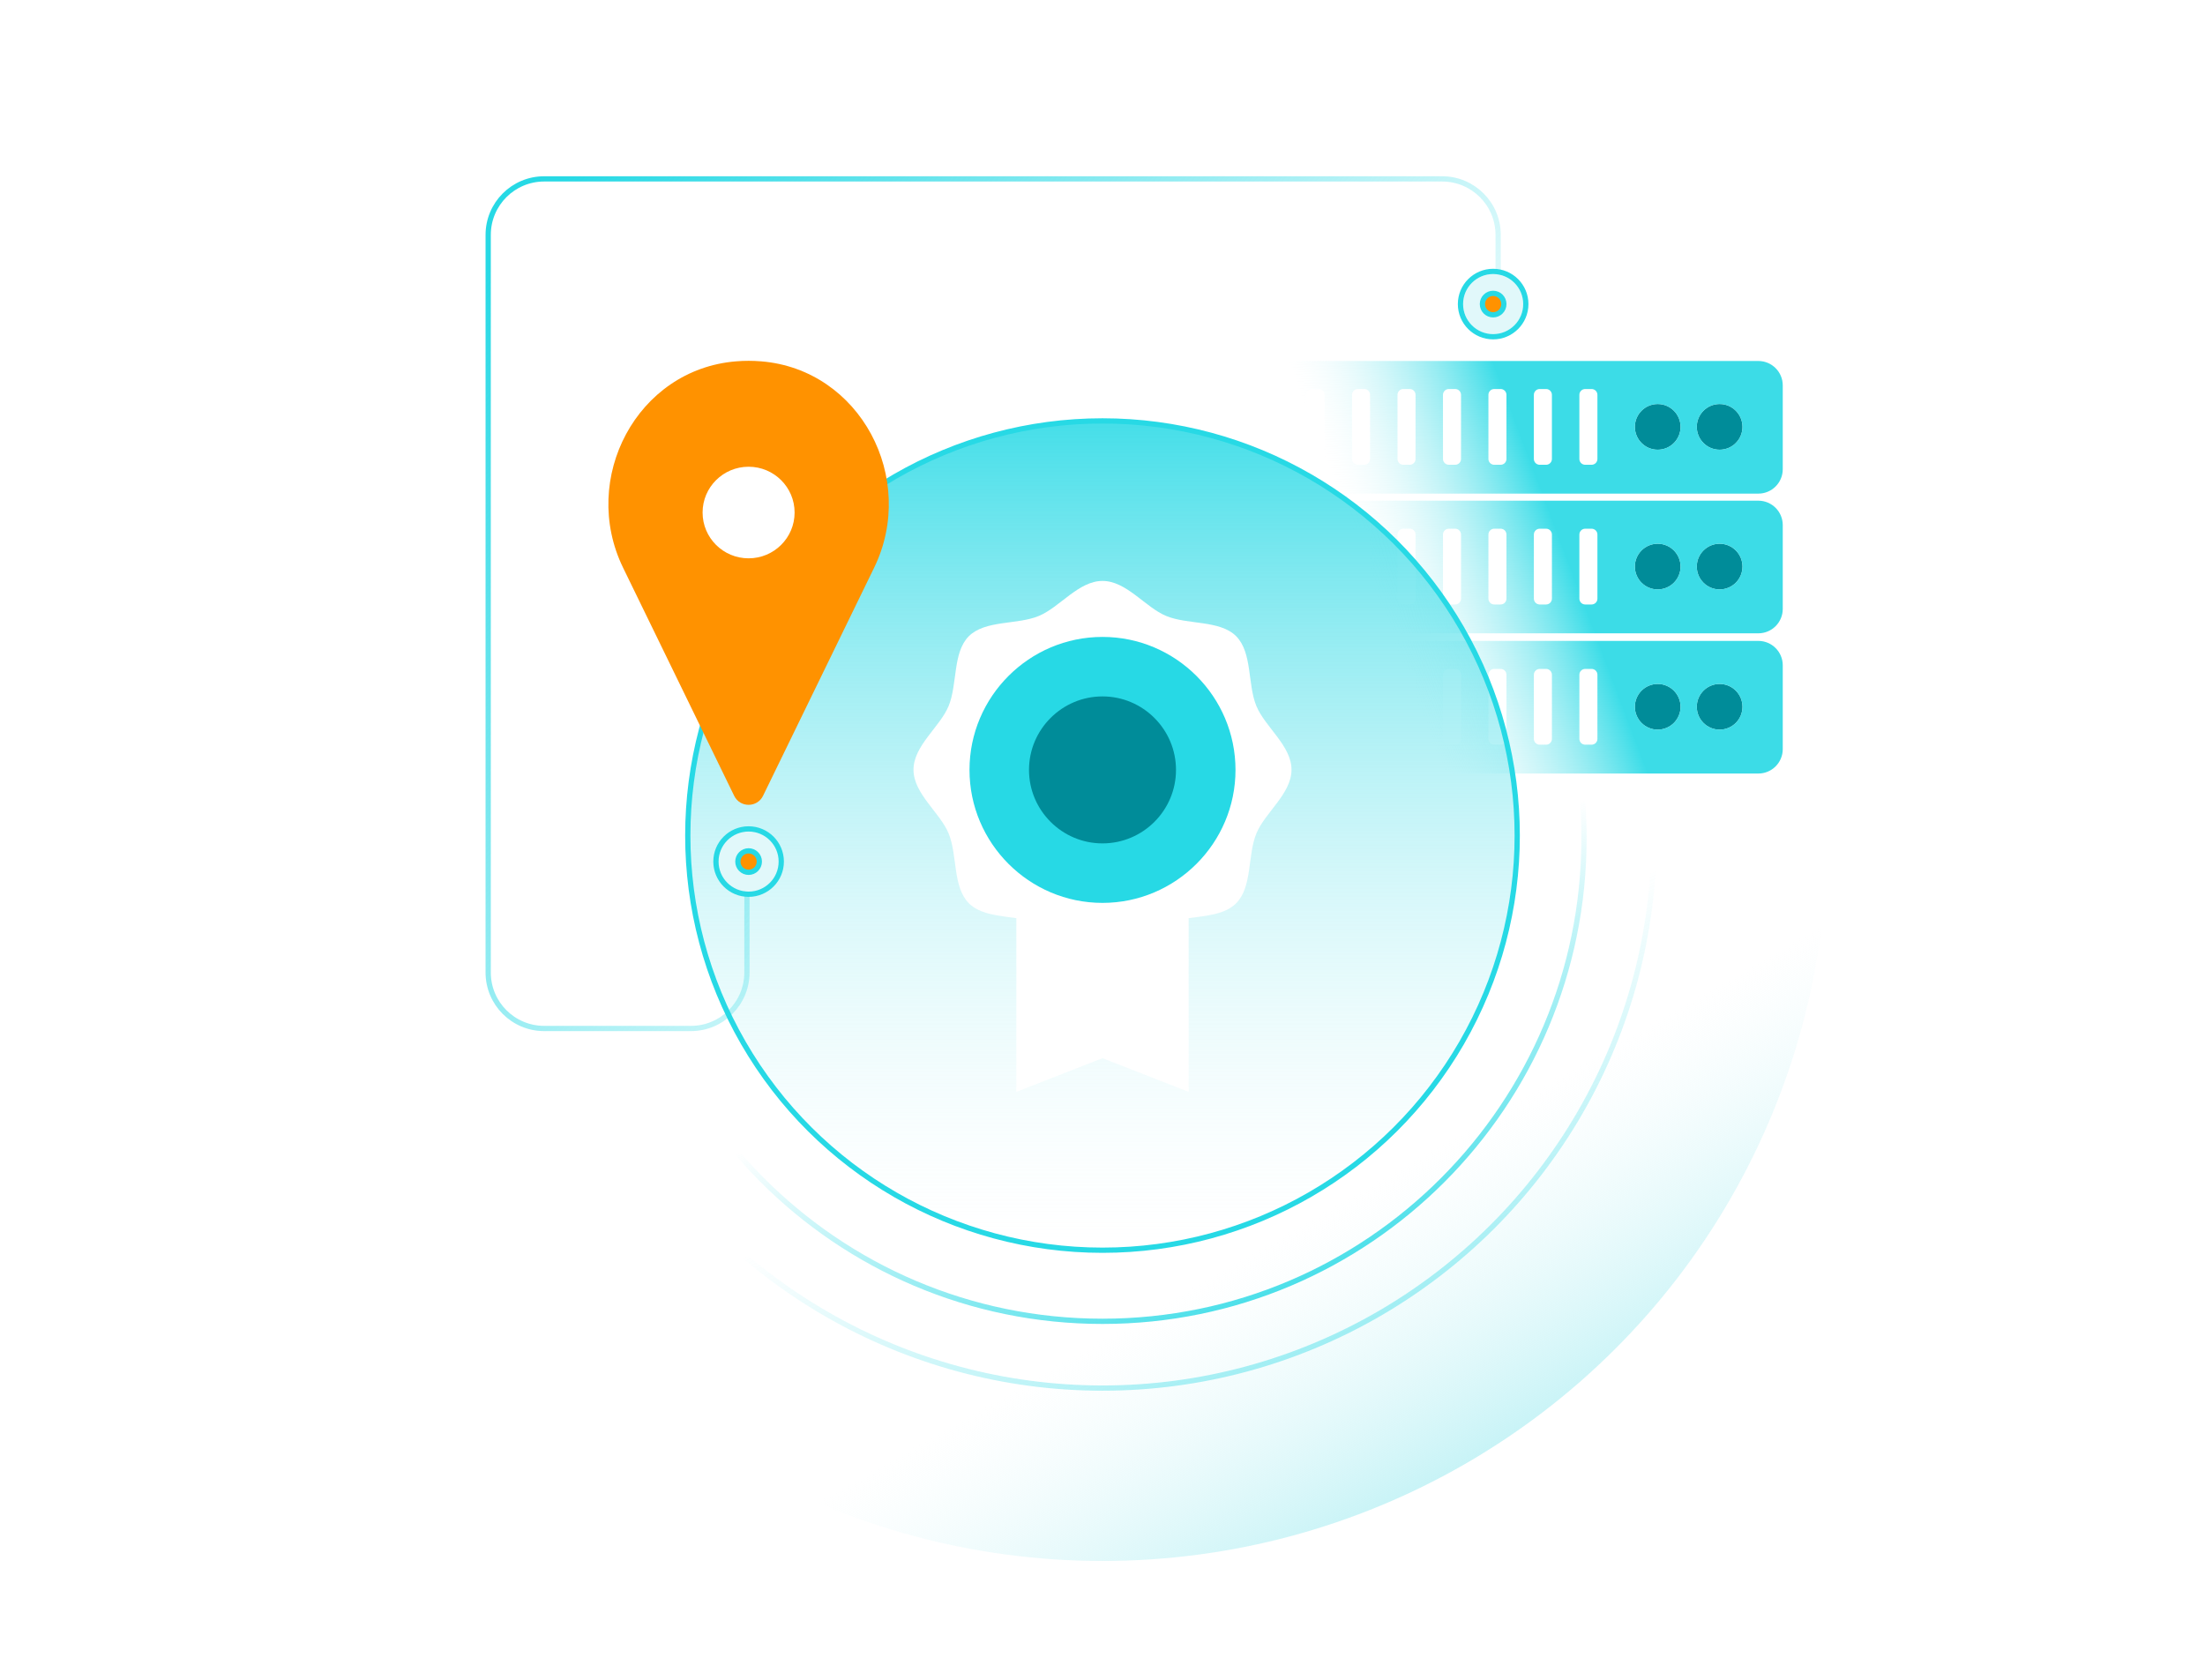 <svg width="630" height="480" viewBox="0 0 630 480" fill="none" xmlns="http://www.w3.org/2000/svg">
<mask id="mask0_2786_25455" style="mask-type:alpha" maskUnits="userSpaceOnUse" x="0" y="0" width="630" height="480">
<rect width="630" height="480" fill="#D9D9D9"/>
</mask>
<g mask="url(#mask0_2786_25455)">
<ellipse cx="315" cy="239.524" rx="206.523" ry="207" transform="rotate(-90 315 239.524)" fill="url(#paint0_linear_2786_25455)"/>
<path d="M473.631 128.506C477.235 128.506 480.157 125.584 480.157 121.979C480.157 118.375 477.235 115.453 473.631 115.453C470.026 115.453 467.104 118.375 467.104 121.979C467.104 125.584 470.026 128.506 473.631 128.506Z" fill="#008C99"/>
<path d="M491.324 128.506C494.928 128.506 497.85 125.584 497.85 121.979C497.85 118.375 494.928 115.453 491.324 115.453C487.719 115.453 484.797 118.375 484.797 121.979C484.797 125.584 487.719 128.506 491.324 128.506Z" fill="#008C99"/>
<path d="M473.631 168.426C477.235 168.426 480.157 165.504 480.157 161.899C480.157 158.295 477.235 155.373 473.631 155.373C470.026 155.373 467.104 158.295 467.104 161.899C467.104 165.504 470.026 168.426 473.631 168.426Z" fill="#008C99"/>
<path d="M491.324 168.426C494.928 168.426 497.85 165.504 497.85 161.899C497.85 158.295 494.928 155.373 491.324 155.373C487.719 155.373 484.797 158.295 484.797 161.899C484.797 165.504 487.719 168.426 491.324 168.426Z" fill="#008C99"/>
<path d="M473.631 208.49C477.235 208.49 480.157 205.568 480.157 201.964C480.157 198.359 477.235 195.438 473.631 195.438C470.026 195.438 467.104 198.359 467.104 201.964C467.104 205.568 470.026 208.49 473.631 208.49Z" fill="#008C99"/>
<path d="M491.324 208.49C494.928 208.49 497.85 205.568 497.85 201.964C497.85 198.359 494.928 195.438 491.324 195.438C487.719 195.438 484.797 198.359 484.797 201.964C484.797 205.568 487.719 208.49 491.324 208.49Z" fill="#008C99"/>
<path fill-rule="evenodd" clip-rule="evenodd" d="M361.791 110.13C361.791 106.276 364.915 103.152 368.769 103.152H502.381C506.235 103.152 509.359 106.276 509.359 110.13V134.074C509.359 137.927 506.235 141.051 502.381 141.051H368.769C364.915 141.051 361.791 137.927 361.791 134.074V110.13ZM473.631 128.507C477.235 128.507 480.157 125.585 480.157 121.98C480.157 118.376 477.235 115.454 473.631 115.454C470.026 115.454 467.104 118.376 467.104 121.98C467.104 125.585 470.026 128.507 473.631 128.507ZM497.85 121.98C497.85 125.585 494.928 128.507 491.323 128.507C487.719 128.507 484.797 125.585 484.797 121.98C484.797 118.376 487.719 115.454 491.323 115.454C494.928 115.454 497.85 118.376 497.85 121.98ZM376.803 111.16H374.976C374.056 111.16 373.311 111.905 373.311 112.825V131.145C373.311 132.064 374.056 132.81 374.976 132.81H376.803C377.722 132.81 378.467 132.064 378.467 131.145V112.825C378.467 111.905 377.722 111.16 376.803 111.16ZM387.956 111.16H389.783C390.702 111.16 391.448 111.905 391.448 112.825V131.145C391.448 132.064 390.702 132.81 389.783 132.81H387.956C387.037 132.81 386.292 132.064 386.292 131.145V112.825C386.292 111.905 387.037 111.16 387.956 111.16ZM402.777 111.16H400.95C400.03 111.16 399.285 111.905 399.285 112.825V131.145C399.285 132.064 400.03 132.81 400.95 132.81H402.777C403.696 132.81 404.441 132.064 404.441 131.145V112.825C404.441 111.905 403.696 111.16 402.777 111.16ZM413.943 111.16H415.77C416.69 111.16 417.435 111.905 417.435 112.825V131.145C417.435 132.064 416.69 132.81 415.77 132.81H413.943C413.024 132.81 412.279 132.064 412.279 131.145V112.825C412.279 111.905 413.024 111.16 413.943 111.16ZM428.751 111.16H426.924C426.005 111.16 425.26 111.905 425.26 112.825V131.145C425.26 132.064 426.005 132.81 426.924 132.81H428.751C429.671 132.81 430.416 132.064 430.416 131.145V112.825C430.416 111.905 429.671 111.16 428.751 111.16ZM439.911 111.16H441.738C442.657 111.16 443.403 111.905 443.403 112.825V131.145C443.403 132.064 442.657 132.81 441.738 132.81H439.911C438.992 132.81 438.247 132.064 438.247 131.145V112.825C438.247 111.905 438.992 111.16 439.911 111.16ZM454.739 111.16H452.912C451.993 111.16 451.248 111.905 451.248 112.825V131.145C451.248 132.064 451.993 132.81 452.912 132.81H454.739C455.658 132.81 456.404 132.064 456.404 131.145V112.825C456.404 111.905 455.658 111.16 454.739 111.16ZM361.791 150.049C361.791 146.195 364.915 143.071 368.769 143.071H502.381C506.235 143.071 509.359 146.195 509.359 150.049V173.992C509.359 177.846 506.235 180.97 502.381 180.97H368.769C364.915 180.97 361.791 177.846 361.791 173.992V150.049ZM473.631 168.426C477.235 168.426 480.157 165.504 480.157 161.899C480.157 158.295 477.235 155.373 473.631 155.373C470.026 155.373 467.104 158.295 467.104 161.899C467.104 165.504 470.026 168.426 473.631 168.426ZM497.85 161.899C497.85 165.504 494.928 168.426 491.323 168.426C487.719 168.426 484.797 165.504 484.797 161.899C484.797 158.295 487.719 155.373 491.323 155.373C494.928 155.373 497.85 158.295 497.85 161.899ZM376.803 151.079H374.976C374.056 151.079 373.311 151.824 373.311 152.744V171.064C373.311 171.983 374.056 172.729 374.976 172.729H376.803C377.722 172.729 378.467 171.983 378.467 171.064V152.744C378.467 151.824 377.722 151.079 376.803 151.079ZM387.956 151.079H389.783C390.702 151.079 391.448 151.824 391.448 152.744V171.064C391.448 171.983 390.702 172.729 389.783 172.729H387.956C387.037 172.729 386.292 171.983 386.292 171.064V152.744C386.292 151.824 387.037 151.079 387.956 151.079ZM402.777 151.079H400.95C400.03 151.079 399.285 151.824 399.285 152.744V171.064C399.285 171.983 400.03 172.729 400.95 172.729H402.777C403.696 172.729 404.441 171.983 404.441 171.064V152.744C404.441 151.824 403.696 151.079 402.777 151.079ZM413.943 151.079H415.77C416.69 151.079 417.435 151.824 417.435 152.744V171.064C417.435 171.983 416.69 172.729 415.77 172.729H413.943C413.024 172.729 412.279 171.983 412.279 171.064V152.744C412.279 151.824 413.024 151.079 413.943 151.079ZM428.751 151.079H426.924C426.005 151.079 425.26 151.824 425.26 152.744V171.064C425.26 171.983 426.005 172.729 426.924 172.729H428.751C429.671 172.729 430.416 171.983 430.416 171.064V152.744C430.416 151.824 429.671 151.079 428.751 151.079ZM439.911 151.079H441.738C442.657 151.079 443.403 151.824 443.403 152.744V171.064C443.403 171.983 442.657 172.729 441.738 172.729H439.911C438.992 172.729 438.247 171.983 438.247 171.064V152.744C438.247 151.824 438.992 151.079 439.911 151.079ZM454.739 151.079H452.912C451.993 151.079 451.248 151.824 451.248 152.744V171.064C451.248 171.983 451.993 172.729 452.912 172.729H454.739C455.658 172.729 456.404 171.983 456.404 171.064V152.744C456.404 151.824 455.658 151.079 454.739 151.079ZM368.769 183.137C364.915 183.137 361.791 186.261 361.791 190.114V214.058C361.791 217.912 364.915 221.036 368.769 221.036H502.381C506.235 221.036 509.359 217.912 509.359 214.058V190.114C509.359 186.261 506.235 183.137 502.381 183.137H368.769ZM480.157 201.965C480.157 205.569 477.235 208.491 473.631 208.491C470.026 208.491 467.104 205.569 467.104 201.965C467.104 198.36 470.026 195.438 473.631 195.438C477.235 195.438 480.157 198.36 480.157 201.965ZM491.323 208.491C494.928 208.491 497.85 205.569 497.85 201.965C497.85 198.36 494.928 195.438 491.323 195.438C487.719 195.438 484.797 198.36 484.797 201.965C484.797 205.569 487.719 208.491 491.323 208.491ZM374.976 191.145H376.803C377.722 191.145 378.467 191.89 378.467 192.809V211.13C378.467 212.049 377.722 212.794 376.803 212.794H374.976C374.056 212.794 373.311 212.049 373.311 211.13V192.809C373.311 191.89 374.056 191.145 374.976 191.145ZM389.783 191.145H387.956C387.037 191.145 386.292 191.89 386.292 192.809V211.13C386.292 212.049 387.037 212.794 387.956 212.794H389.783C390.702 212.794 391.448 212.049 391.448 211.13V192.809C391.448 191.89 390.702 191.145 389.783 191.145ZM400.95 191.145H402.777C403.696 191.145 404.441 191.89 404.441 192.809V211.13C404.441 212.049 403.696 212.794 402.777 212.794H400.95C400.03 212.794 399.285 212.049 399.285 211.13V192.809C399.285 191.89 400.03 191.145 400.95 191.145ZM415.77 191.145H413.943C413.024 191.145 412.279 191.89 412.279 192.809V211.13C412.279 212.049 413.024 212.794 413.943 212.794H415.77C416.69 212.794 417.435 212.049 417.435 211.13V192.809C417.435 191.89 416.69 191.145 415.77 191.145ZM426.924 191.145H428.751C429.671 191.145 430.416 191.89 430.416 192.809V211.13C430.416 212.049 429.671 212.794 428.751 212.794H426.924C426.005 212.794 425.26 212.049 425.26 211.13V192.809C425.26 191.89 426.005 191.145 426.924 191.145ZM441.738 191.145H439.911C438.992 191.145 438.247 191.89 438.247 192.809V211.13C438.247 212.049 438.992 212.794 439.911 212.794H441.738C442.657 212.794 443.403 212.049 443.403 211.13V192.809C443.403 191.89 442.657 191.145 441.738 191.145ZM452.912 191.145H454.739C455.658 191.145 456.404 191.89 456.404 192.809V211.13C456.404 212.049 455.658 212.794 454.739 212.794H452.912C451.993 212.794 451.248 212.049 451.248 211.13V192.809C451.248 191.89 451.993 191.145 452.912 191.145Z" fill="url(#paint1_linear_2786_25455)"/>
<circle cx="315" cy="238.76" r="118.49" transform="rotate(-90 315 238.76)" fill="url(#paint2_linear_2786_25455)" stroke="#27D9E5" stroke-width="1.5"/>
<g filter="url(#filter0_d_2786_25455)">
<path d="M315 191.37C299.238 191.37 286.395 204.201 286.395 219.948C286.395 235.695 299.238 248.526 315 248.526C330.762 248.526 343.605 235.695 343.605 219.948C343.605 204.201 330.762 191.37 315 191.37ZM358.978 201.771C356.4 195.55 357.859 186.51 353.189 181.796C348.519 177.13 339.422 178.588 333.195 176.012C327.211 173.533 321.859 166 315 166C308.141 166 302.789 173.533 296.805 176.012C290.578 178.588 281.53 177.13 276.811 181.796C272.141 186.461 273.6 195.55 271.022 201.771C268.541 207.749 261 213.095 261 219.948C261 226.801 268.541 232.147 271.022 238.125C273.6 244.346 272.141 253.386 276.811 258.101C280.022 261.308 285.373 261.648 290.384 262.377V312L315 302.377L339.616 312V262.377C344.627 261.648 349.978 261.357 353.189 258.101C357.859 253.435 356.4 244.346 358.978 238.125C361.459 232.147 369 226.801 369 219.948C369 213.095 361.459 207.749 358.978 201.771ZM315 257.371C294.324 257.371 277.541 240.604 277.541 219.948C277.541 199.292 294.324 182.525 315 182.525C335.676 182.525 352.459 199.292 352.459 219.948C352.459 240.604 335.676 257.371 315 257.371Z" fill="white"/>
</g>
<path d="M277 220C277 199.061 294.061 182 315 182C335.939 182 353 199.061 353 220C353 240.939 335.939 258 315 258C294.061 258 277 240.939 277 220Z" fill="#27D9E5"/>
<path d="M294 220C294 208.429 303.429 199 315 199C326.571 199 336 208.429 336 220C336 231.571 326.571 241 315 241C303.429 241 294 231.571 294 220Z" fill="#008C99"/>
<path d="M315 377.568C239.026 377.568 177.432 315.766 177.432 239.523C177.432 163.281 239.026 101.479 315 101.479C390.974 101.479 452.568 163.281 452.568 239.523C452.568 315.766 390.974 377.568 315 377.568Z" stroke="url(#paint3_linear_2786_25455)" stroke-width="1.5"/>
<circle cx="315" cy="239.046" r="157.6" transform="rotate(90 315 239.046)" stroke="url(#paint4_linear_2786_25455)" stroke-width="1.5"/>
<g filter="url(#filter1_d_2786_25455)">
<path d="M217.452 103.252C216.278 103.16 215.081 103.105 213.884 103.105C212.687 103.105 211.49 103.152 210.316 103.252C181.961 105.543 165.614 136.751 178.028 162.234L209.764 227.405C211.435 230.833 216.34 230.833 218.011 227.405L249.748 162.234C262.161 136.751 245.807 105.551 217.459 103.252H217.452ZM213.884 159.541C206.624 159.541 200.74 153.683 200.74 146.455C200.74 139.228 206.624 133.37 213.884 133.37C221.144 133.37 227.028 139.228 227.028 146.455C227.028 153.683 221.144 159.541 213.884 159.541Z" fill="#FF9200"/>
</g>
<path d="M428.041 96.428V67.117C428.041 58.281 420.878 51.117 412.041 51.117H155.481C146.645 51.117 139.481 58.281 139.481 67.117V277.889C139.481 286.726 146.645 293.889 155.481 293.889H197.41C206.247 293.889 213.41 286.726 213.41 277.889V239.039" stroke="url(#paint5_linear_2786_25455)" stroke-width="1.5"/>
<g filter="url(#filter2_d_2786_25455)">
<circle cx="8.585" cy="8.585" r="8.585" transform="matrix(-1 0 0 1 222.472 237.609)" fill="#E1F8FA"/>
<circle cx="8.585" cy="8.585" r="9.335" transform="matrix(-1 0 0 1 222.472 237.609)" stroke="#27D9E5" stroke-width="1.5"/>
</g>
<circle cx="3.816" cy="3.816" r="3.066" transform="matrix(-1 0 0 1 217.703 242.379)" fill="#FF9200" stroke="#27D9E5" stroke-width="1.5"/>
<g filter="url(#filter3_d_2786_25455)">
<circle cx="8.585" cy="8.585" r="8.585" transform="matrix(-1 0 0 1 435.197 78.305)" fill="#E1F8FA"/>
<circle cx="8.585" cy="8.585" r="9.335" transform="matrix(-1 0 0 1 435.197 78.305)" stroke="#27D9E5" stroke-width="1.5"/>
</g>
<circle cx="3.816" cy="3.816" r="3.066" transform="matrix(-1 0 0 1 430.427 83.074)" fill="#FF9200" stroke="#27D9E5" stroke-width="1.5"/>
</g>
<defs>
<filter id="filter0_d_2786_25455" x="253" y="158" width="124" height="162" filterUnits="userSpaceOnUse" color-interpolation-filters="sRGB">
<feFlood flood-opacity="0" result="BackgroundImageFix"/>
<feColorMatrix in="SourceAlpha" type="matrix" values="0 0 0 0 0 0 0 0 0 0 0 0 0 0 0 0 0 0 127 0" result="hardAlpha"/>
<feOffset/>
<feGaussianBlur stdDeviation="4"/>
<feComposite in2="hardAlpha" operator="out"/>
<feColorMatrix type="matrix" values="0 0 0 0 0 0 0 0 0 0 0 0 0 0 0 0 0 0 0.1 0"/>
<feBlend mode="normal" in2="BackgroundImageFix" result="effect1_dropShadow_2786_25455"/>
<feBlend mode="normal" in="SourceGraphic" in2="effect1_dropShadow_2786_25455" result="shape"/>
</filter>
<filter id="filter1_d_2786_25455" x="158.823" y="88.106" width="110.129" height="156.871" filterUnits="userSpaceOnUse" color-interpolation-filters="sRGB">
<feFlood flood-opacity="0" result="BackgroundImageFix"/>
<feColorMatrix in="SourceAlpha" type="matrix" values="0 0 0 0 0 0 0 0 0 0 0 0 0 0 0 0 0 0 127 0" result="hardAlpha"/>
<feOffset/>
<feGaussianBlur stdDeviation="7.5"/>
<feComposite in2="hardAlpha" operator="out"/>
<feColorMatrix type="matrix" values="0 0 0 0 0 0 0 0 0 0 0 0 0 0 0 0 0 0 0.15 0"/>
<feBlend mode="normal" in2="BackgroundImageFix" result="effect1_dropShadow_2786_25455"/>
<feBlend mode="normal" in="SourceGraphic" in2="effect1_dropShadow_2786_25455" result="shape"/>
</filter>
<filter id="filter2_d_2786_25455" x="195.802" y="228.109" width="36.17" height="36.17" filterUnits="userSpaceOnUse" color-interpolation-filters="sRGB">
<feFlood flood-opacity="0" result="BackgroundImageFix"/>
<feColorMatrix in="SourceAlpha" type="matrix" values="0 0 0 0 0 0 0 0 0 0 0 0 0 0 0 0 0 0 127 0" result="hardAlpha"/>
<feOffset/>
<feGaussianBlur stdDeviation="4"/>
<feComposite in2="hardAlpha" operator="out"/>
<feColorMatrix type="matrix" values="0 0 0 0 0 0 0 0 0 0 0 0 0 0 0 0 0 0 0.1 0"/>
<feBlend mode="normal" in2="BackgroundImageFix" result="effect1_dropShadow_2786_25455"/>
<feBlend mode="normal" in="SourceGraphic" in2="effect1_dropShadow_2786_25455" result="shape"/>
</filter>
<filter id="filter3_d_2786_25455" x="408.526" y="68.805" width="36.17" height="36.17" filterUnits="userSpaceOnUse" color-interpolation-filters="sRGB">
<feFlood flood-opacity="0" result="BackgroundImageFix"/>
<feColorMatrix in="SourceAlpha" type="matrix" values="0 0 0 0 0 0 0 0 0 0 0 0 0 0 0 0 0 0 127 0" result="hardAlpha"/>
<feOffset/>
<feGaussianBlur stdDeviation="4"/>
<feComposite in2="hardAlpha" operator="out"/>
<feColorMatrix type="matrix" values="0 0 0 0 0 0 0 0 0 0 0 0 0 0 0 0 0 0 0.1 0"/>
<feBlend mode="normal" in2="BackgroundImageFix" result="effect1_dropShadow_2786_25455"/>
<feBlend mode="normal" in="SourceGraphic" in2="effect1_dropShadow_2786_25455" result="shape"/>
</filter>
<linearGradient id="paint0_linear_2786_25455" x1="223.746" y1="557.245" x2="615.766" y2="332.163" gradientUnits="userSpaceOnUse">
<stop stop-color="#A3ECF1"/>
<stop offset="0.251" stop-color="#E1F8FA" stop-opacity="0"/>
</linearGradient>
<linearGradient id="paint1_linear_2786_25455" x1="512.241" y1="162.094" x2="355.124" y2="221.362" gradientUnits="userSpaceOnUse">
<stop offset="0.355" stop-color="#27D9E5" stop-opacity="0.9"/>
<stop offset="0.68" stop-color="#E1F8FA" stop-opacity="0"/>
</linearGradient>
<linearGradient id="paint2_linear_2786_25455" x1="438.898" y1="238.76" x2="134.71" y2="238.76" gradientUnits="userSpaceOnUse">
<stop stop-color="#27D9E5" stop-opacity="0.9"/>
<stop offset="0.79" stop-color="#E1F8FA" stop-opacity="0"/>
</linearGradient>
<linearGradient id="paint3_linear_2786_25455" x1="335.032" y1="403.597" x2="205.266" y2="92.908" gradientUnits="userSpaceOnUse">
<stop stop-color="#27D9E5"/>
<stop offset="0.345" stop-color="#27D9E5" stop-opacity="0"/>
</linearGradient>
<linearGradient id="paint4_linear_2786_25455" x1="601.652" y1="170.841" x2="147.224" y2="363.464" gradientUnits="userSpaceOnUse">
<stop stop-color="#27D9E5"/>
<stop offset="0.446" stop-color="#27D9E5" stop-opacity="0"/>
</linearGradient>
<linearGradient id="paint5_linear_2786_25455" x1="173.822" y1="35.378" x2="494.999" y2="306.617" gradientUnits="userSpaceOnUse">
<stop stop-color="#27D9E5"/>
<stop offset="0.632" stop-color="#27D9E5" stop-opacity="0"/>
</linearGradient>
</defs>
</svg>
